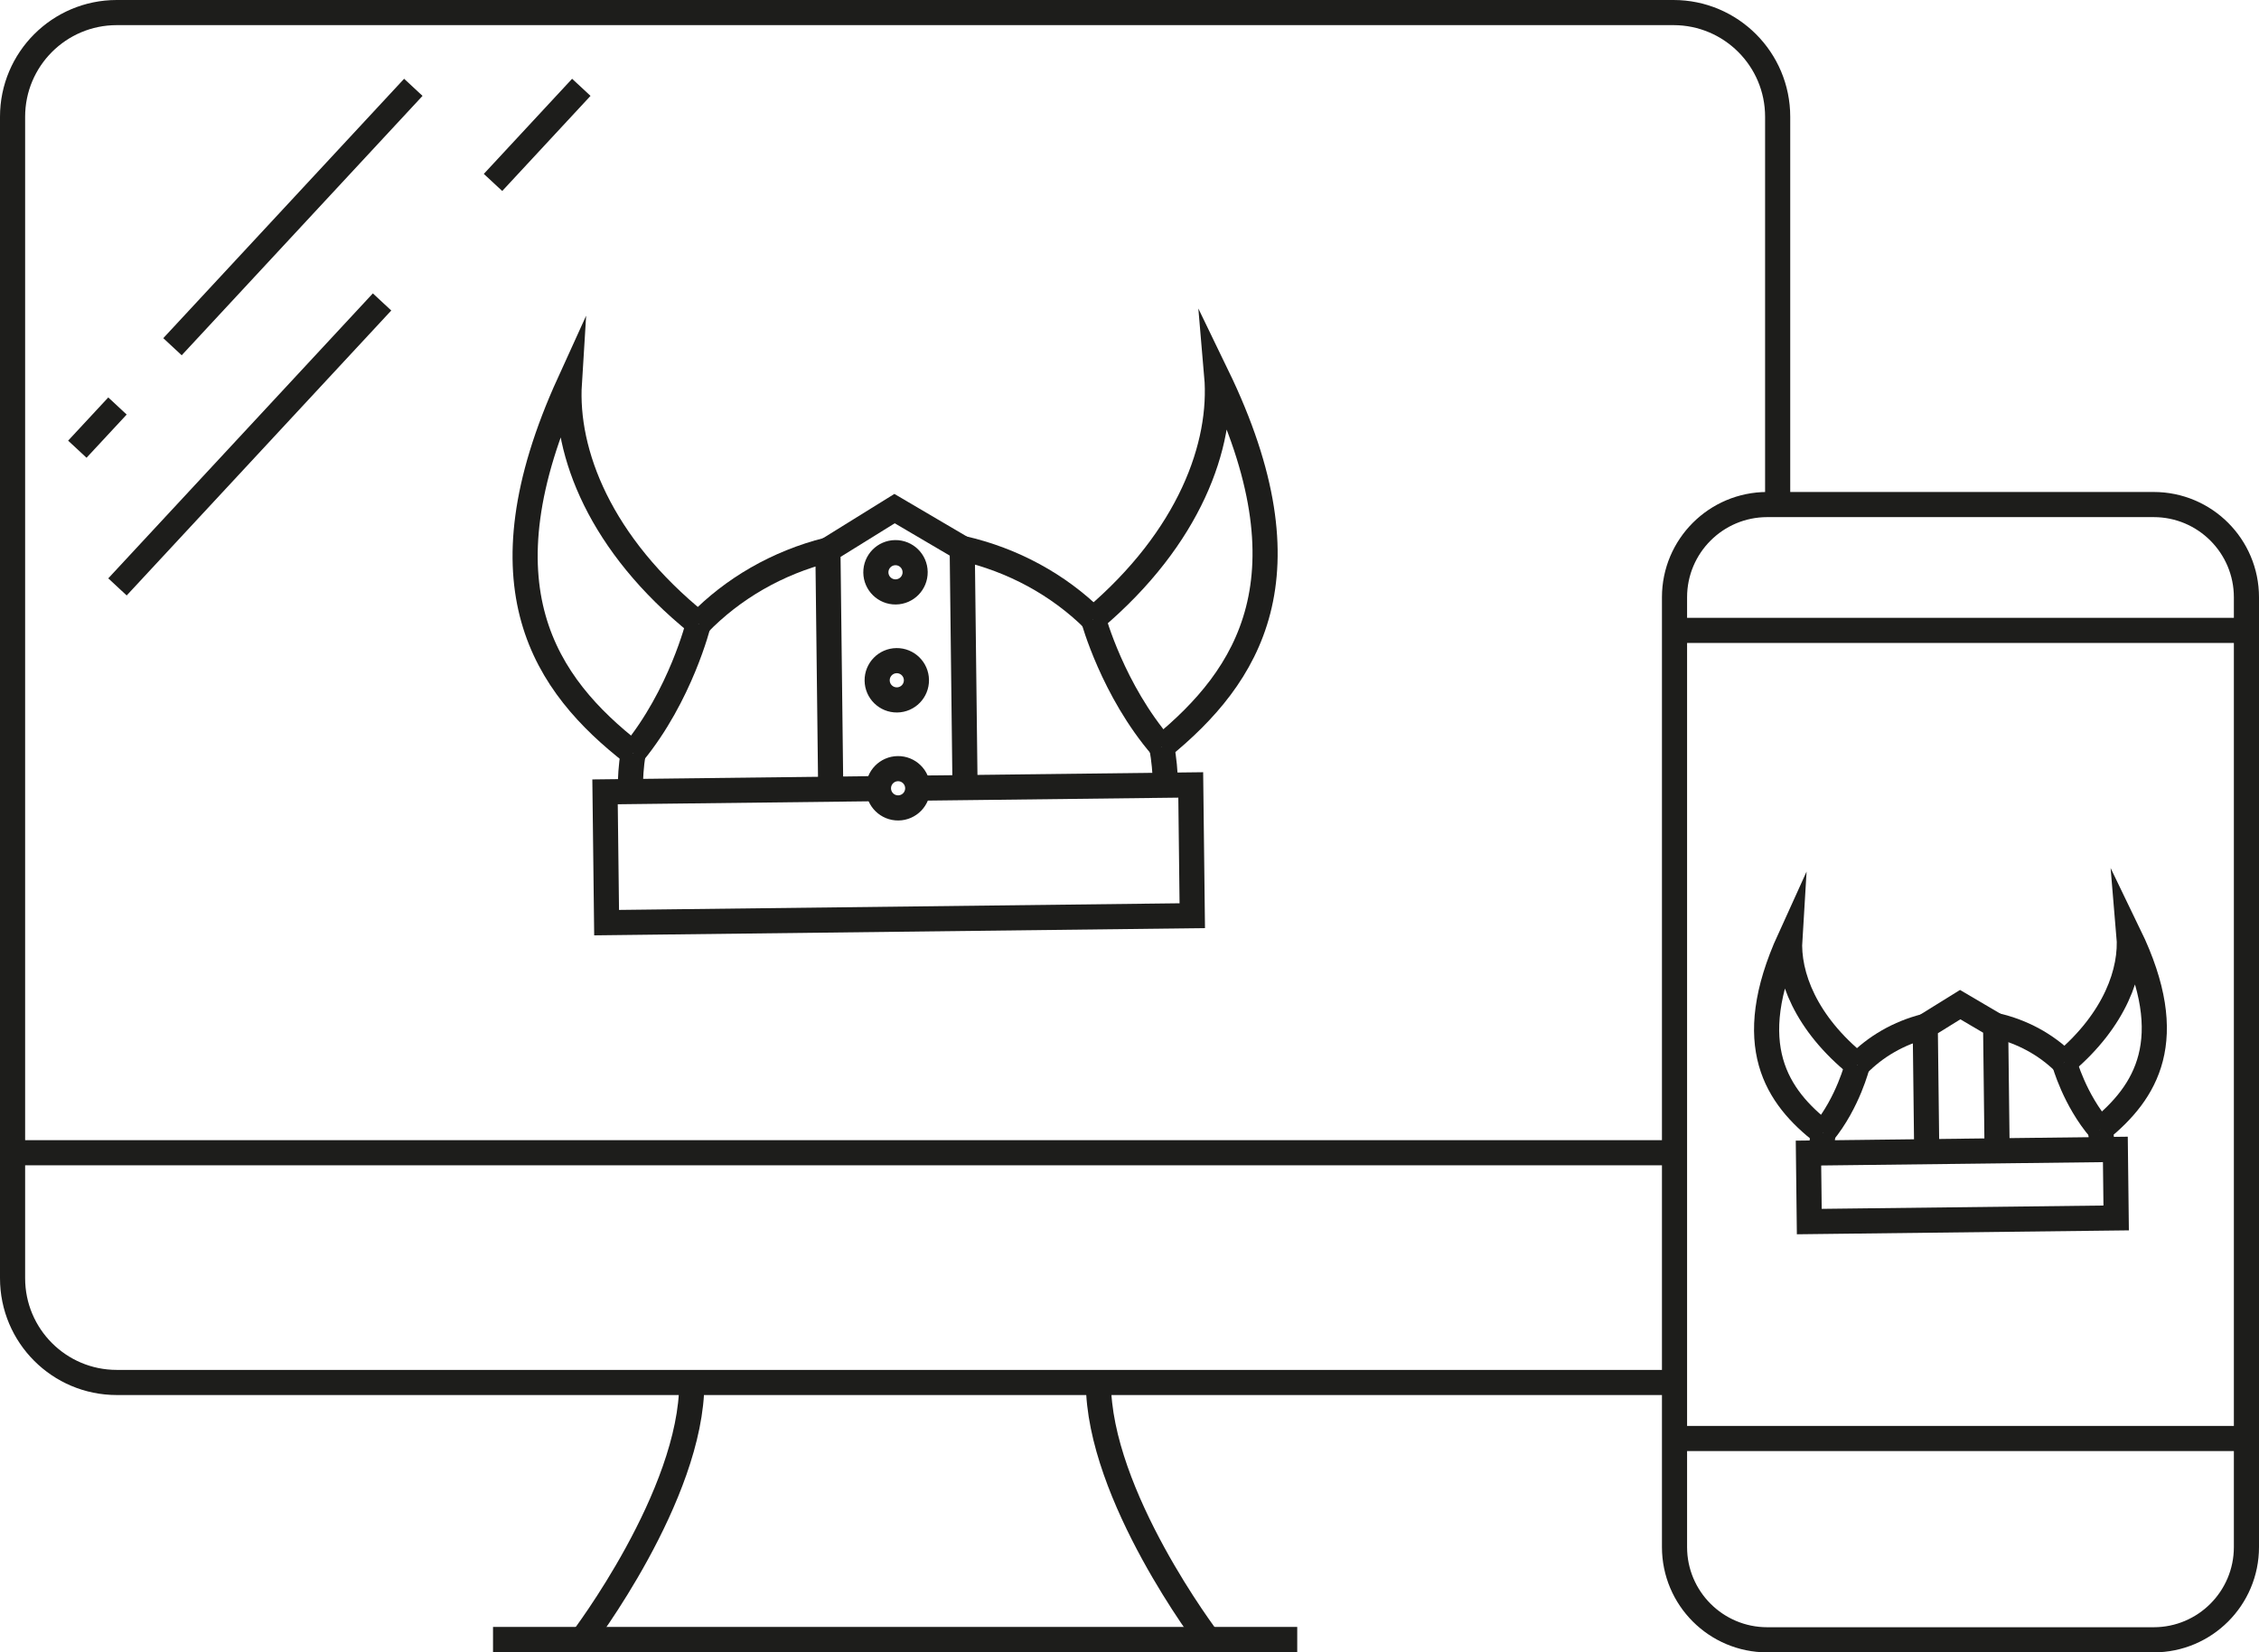 <?xml version="1.0" encoding="iso-8859-1"?>
<!-- Generator: Adobe Illustrator 21.1.0, SVG Export Plug-In . SVG Version: 6.00 Build 0)  -->
<svg version="1.1" id="Layer_1" xmlns="http://www.w3.org/2000/svg" xmlns:xlink="http://www.w3.org/1999/xlink" x="0px" y="0px"
	 viewBox="0 0 89.879 65.734" style="enable-background:new 0 0 89.879 65.734;" xml:space="preserve">
<g>
	<g>
		<g>
			<polyline style="fill:none;stroke:#1D1D1B;stroke-miterlimit:10;" points="38.396,31.332 38.284,21.815 35.592,20.233 
				32.94,21.878 33.052,31.395 			"/>
			
				<ellipse transform="matrix(1 -0.012 0.012 1 -0.267 0.422)" style="fill:none;stroke:#1D1D1B;stroke-miterlimit:10;" cx="35.623" cy="22.772" rx="0.781" ry="0.781"/>
			
				<ellipse transform="matrix(1 -0.012 0.012 1 -0.317 0.423)" style="fill:none;stroke:#1D1D1B;stroke-miterlimit:10;" cx="35.673" cy="27.068" rx="0.781" ry="0.781"/>
			
				<ellipse transform="matrix(1 -0.012 0.012 1 -0.368 0.424)" style="fill:none;stroke:#1D1D1B;stroke-miterlimit:10;" cx="35.724" cy="31.364" rx="0.781" ry="0.781"/>
			<polyline style="fill:none;stroke:#1D1D1B;stroke-miterlimit:10;" points="36.506,31.354 47.376,31.226 47.437,36.428 
				24.135,36.704 24.073,31.501 34.943,31.373 			"/>
			<path style="fill:none;stroke:#1D1D1B;stroke-miterlimit:10;" d="M27.788,24.814"/>
			<path style="fill:none;stroke:#1D1D1B;stroke-miterlimit:10;" d="M27.788,24.814"/>
			<path style="fill:none;stroke:#1D1D1B;stroke-miterlimit:10;" d="M25.189,29.968c1.898-2.31,2.599-5.154,2.599-5.154"/>
			<path style="fill:none;stroke:#1D1D1B;stroke-miterlimit:10;" d="M25.189,29.968c-3.502-2.725-6.223-6.642-2.537-14.735
				c-0.174,2.77,1.213,6.418,5.136,9.581"/>
			<path style="fill:none;stroke:#1D1D1B;stroke-miterlimit:10;" d="M27.793,24.819c1.352-1.396,3.13-2.435,5.147-2.941"/>
			<path style="fill:none;stroke:#1D1D1B;stroke-miterlimit:10;" d="M25.08,31.466c-0.005-0.509,0.032-1.009,0.108-1.498"/>
			<path style="fill:none;stroke:#1D1D1B;stroke-miterlimit:10;" d="M43.503,24.628"/>
			<path style="fill:none;stroke:#1D1D1B;stroke-miterlimit:10;" d="M43.503,24.628"/>
			<path style="fill:none;stroke:#1D1D1B;stroke-miterlimit:10;" d="M46.223,29.719c-1.952-2.265-2.72-5.091-2.72-5.091"/>
			<path style="fill:none;stroke:#1D1D1B;stroke-miterlimit:10;" d="M46.223,29.719c3.436-2.807,6.064-6.788,2.187-14.791
				c0.239,2.765-1.06,6.445-4.907,9.7"/>
			<path style="fill:none;stroke:#1D1D1B;stroke-miterlimit:10;" d="M43.498,24.633c-1.385-1.364-3.187-2.36-5.215-2.819"/>
			<path style="fill:none;stroke:#1D1D1B;stroke-miterlimit:10;" d="M46.368,31.214c-0.007-0.509-0.056-1.008-0.144-1.495"/>
		</g>
	</g>
	<path style="fill:none;stroke:#1D1D1B;stroke-miterlimit:10;" d="M66.624,54.997H4.645c-2.289,0-4.145-1.856-4.145-4.145V4.645
		C0.5,2.356,2.356,0.5,4.645,0.5h61.938c2.289,0,4.145,1.856,4.145,4.145v15.427"/>
	<line style="fill:none;stroke:#1D1D1B;stroke-miterlimit:10;" x1="0.5" y1="45.858" x2="66.624" y2="45.858"/>
	<polyline style="fill:none;stroke:#1D1D1B;stroke-miterlimit:10;" points="51.613,65.222 35.614,65.222 19.616,65.222 	"/>
	<path style="fill:none;stroke:#1D1D1B;stroke-miterlimit:10;" d="M27.525,54.997c0,4.497-4.364,10.225-4.364,10.225"/>
	<path style="fill:none;stroke:#1D1D1B;stroke-miterlimit:10;" d="M43.703,54.997c0,4.497,4.364,10.225,4.364,10.225"/>
	<g>
		<path style="fill:none;stroke:#1D1D1B;stroke-miterlimit:10;" d="M85.69,65.234H70.313c-2.037,0-3.689-1.652-3.689-3.689l0-37.784
			c0-2.037,1.652-3.689,3.689-3.689l15.377,0c2.037,0,3.689,1.652,3.689,3.689l0,37.784C89.379,63.582,87.727,65.234,85.69,65.234z"
			/>
		<line style="fill:none;stroke:#1D1D1B;stroke-miterlimit:10;" x1="66.624" y1="25.078" x2="89.379" y2="25.078"/>
		<line style="fill:none;stroke:#1D1D1B;stroke-miterlimit:10;" x1="66.624" y1="57.226" x2="89.379" y2="57.226"/>
		<g>
			<g>
				<polyline style="fill:none;stroke:#1D1D1B;stroke-miterlimit:10;" points="79.459,45.782 79.4,40.795 77.99,39.966 76.6,40.828 
					76.659,45.815 				"/>
				<polyline style="fill:none;stroke:#1D1D1B;stroke-miterlimit:10;" points="78.469,45.794 84.164,45.726 84.196,48.452 
					71.986,48.596 71.954,45.871 78.469,45.794 				"/>
				<path style="fill:none;stroke:#1D1D1B;stroke-miterlimit:10;" d="M73.901,42.367"/>
				<path style="fill:none;stroke:#1D1D1B;stroke-miterlimit:10;" d="M73.901,42.367"/>
				<path style="fill:none;stroke:#1D1D1B;stroke-miterlimit:10;" d="M72.539,45.067c0.995-1.21,1.362-2.7,1.362-2.7"/>
				<path style="fill:none;stroke:#1D1D1B;stroke-miterlimit:10;" d="M72.539,45.067c-1.835-1.428-3.261-3.48-1.329-7.721
					c-0.091,1.451,0.635,3.363,2.691,5.02"/>
				<path style="fill:none;stroke:#1D1D1B;stroke-miterlimit:10;" d="M73.903,42.369c0.709-0.732,1.64-1.276,2.697-1.541"/>
				<path style="fill:none;stroke:#1D1D1B;stroke-miterlimit:10;" d="M72.482,45.852c-0.003-0.267,0.017-0.529,0.057-0.785"/>
				<path style="fill:none;stroke:#1D1D1B;stroke-miterlimit:10;" d="M82.135,42.269"/>
				<path style="fill:none;stroke:#1D1D1B;stroke-miterlimit:10;" d="M82.135,42.269"/>
				<path style="fill:none;stroke:#1D1D1B;stroke-miterlimit:10;" d="M83.56,44.937c-1.023-1.187-1.425-2.667-1.425-2.667"/>
				<path style="fill:none;stroke:#1D1D1B;stroke-miterlimit:10;" d="M83.56,44.937c1.8-1.471,3.177-3.557,1.146-7.75
					c0.125,1.449-0.556,3.377-2.571,5.083"/>
				<path style="fill:none;stroke:#1D1D1B;stroke-miterlimit:10;" d="M82.133,42.272c-0.726-0.715-1.67-1.237-2.732-1.477"/>
				<path style="fill:none;stroke:#1D1D1B;stroke-miterlimit:10;" d="M83.636,45.72c-0.004-0.267-0.029-0.528-0.075-0.783"/>
			</g>
		</g>
	</g>
	<line style="fill:none;stroke:#1D1D1B;stroke-miterlimit:10;" x1="6.863" y1="13.793" x2="16.445" y2="3.474"/>
	<line style="fill:none;stroke:#1D1D1B;stroke-miterlimit:10;" x1="3.077" y1="17.87" x2="4.674" y2="16.151"/>
	<line style="fill:none;stroke:#1D1D1B;stroke-miterlimit:10;" x1="19.616" y1="7.258" x2="23.129" y2="3.474"/>
	<line style="fill:none;stroke:#1D1D1B;stroke-miterlimit:10;" x1="4.674" y1="23.348" x2="15.201" y2="12.012"/>
</g>
<g>
</g>
<g>
</g>
<g>
</g>
<g>
</g>
<g>
</g>
<g>
</g>
</svg>
